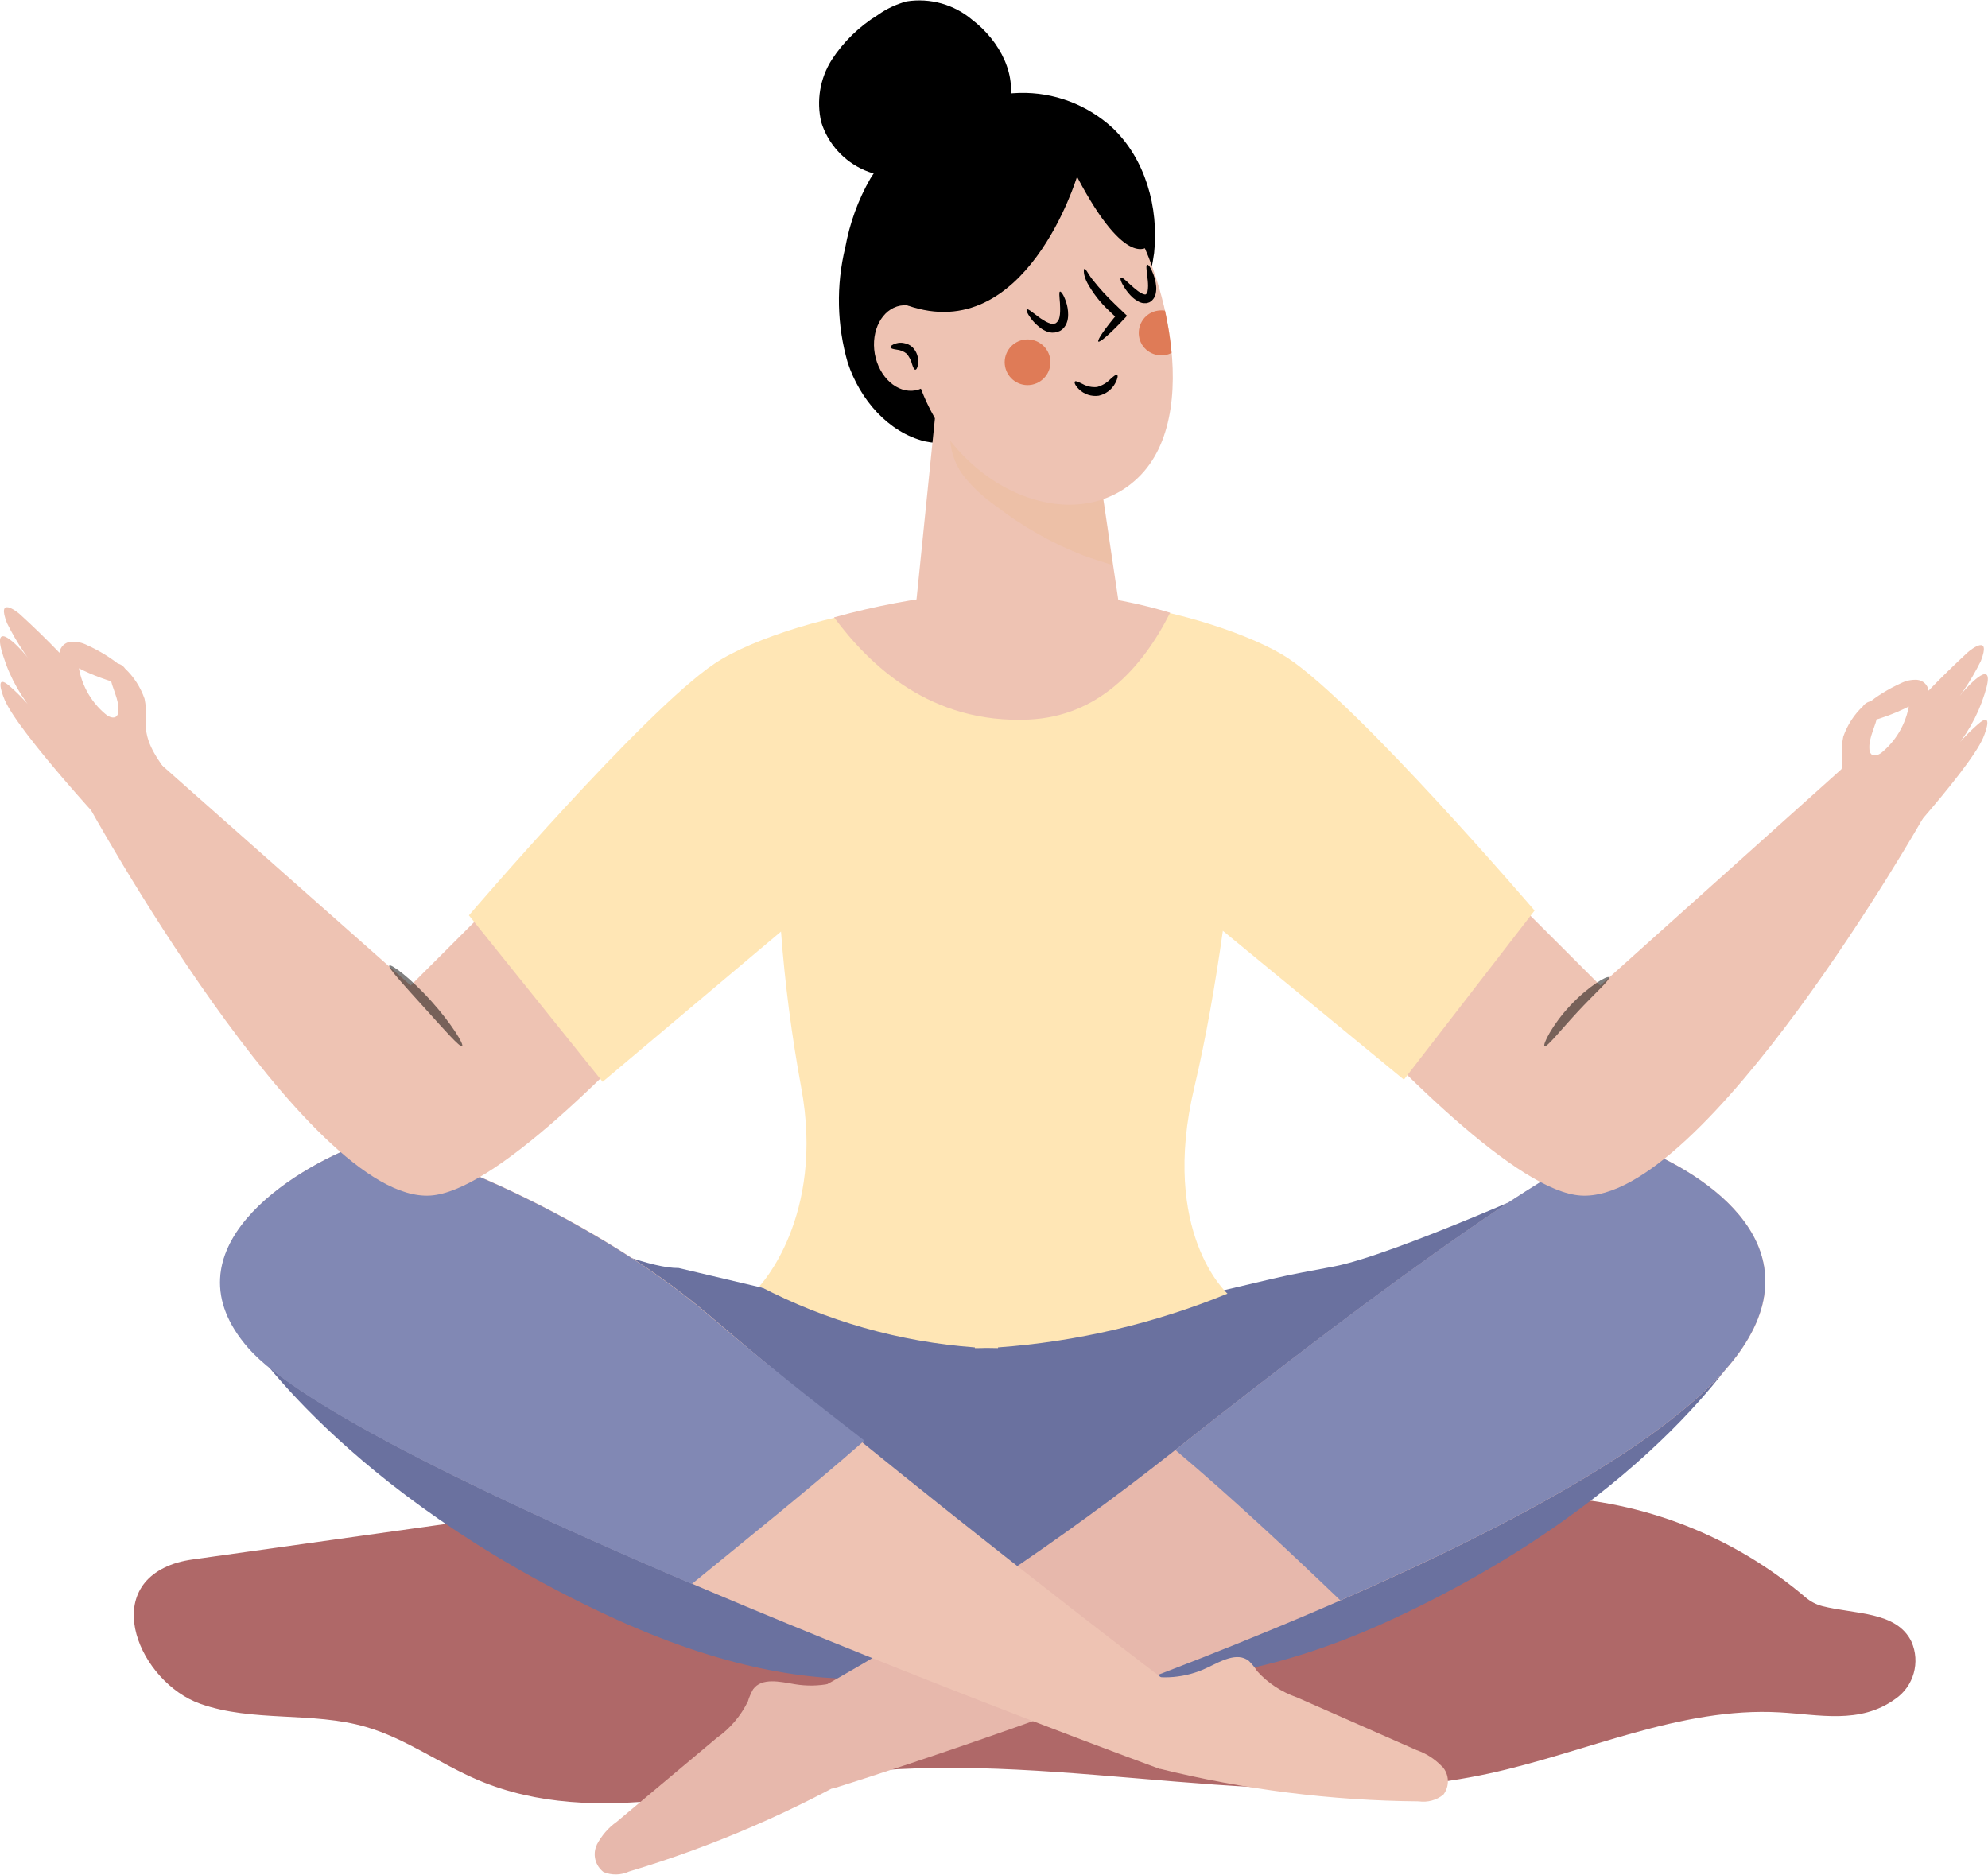 <svg xmlns="http://www.w3.org/2000/svg" xmlns:xlink="http://www.w3.org/1999/xlink" viewBox="0 0 1116.7 1053.1"><defs><style>      .cls-1 {        mix-blend-mode: overlay;        opacity: .5;      }      .cls-1, .cls-2, .cls-3 {        isolation: isolate;      }      .cls-4 {        fill: #eec3b3;      }      .cls-5 {        clip-path: url(#clippath-4);      }      .cls-6 {        fill: #e7b8ac;      }      .cls-7 {        fill: #df7b57;      }      .cls-8 {        fill: #af6868;      }      .cls-9 {        fill: none;      }      .cls-10 {        fill: #ebb88b;      }      .cls-2 {        mix-blend-mode: multiply;        opacity: .3;      }      .cls-11 {        clip-path: url(#clippath-1);      }      .cls-12 {        clip-path: url(#clippath-5);      }      .cls-13 {        clip-path: url(#clippath-3);      }      .cls-14 {        fill: #ffe6b5;      }      .cls-15 {        fill: #8188b4;      }      .cls-16 {        fill: #6a719f;      }      .cls-17 {        clip-path: url(#clippath-2);      }      .cls-18 {        clip-path: url(#clippath);      }    </style><clipPath id="clippath"><rect class="cls-9" width="1116.7" height="1053.1"></rect></clipPath><clipPath id="clippath-1"><rect class="cls-9" width="1116.7" height="1053.1"></rect></clipPath><clipPath id="clippath-2"><rect class="cls-9" x="75.2" y="837.9" width="1000.7" height="175.2"></rect></clipPath><clipPath id="clippath-3"><rect class="cls-9" x="533.8" y="228.6" width="91.1" height="88.9"></rect></clipPath><clipPath id="clippath-4"><rect class="cls-9" x="867.4" y="548.9" width="36.4" height="38.9"></rect></clipPath><clipPath id="clippath-5"><rect class="cls-9" x="218.6" y="542.3" width="41.1" height="45.5"></rect></clipPath></defs><g class="cls-3"><g id="Illustration"><g class="cls-18"><g id="Raggruppa_3005" data-name="Raggruppa 3005"><g id="Raggruppa_3004" data-name="Raggruppa 3004"><g class="cls-11"><g id="Raggruppa_3003" data-name="Raggruppa 3003"><g id="Raggruppa_2993" data-name="Raggruppa 2993" class="cls-3"><g id="Raggruppa_2992" data-name="Raggruppa 2992"><g class="cls-17"><g id="Raggruppa_2991" data-name="Raggruppa 2991"><path id="Tracciato_1118" data-name="Tracciato 1118" class="cls-8" d="M374.9,838.6l-266.6,37.4c-2.9.4-5.9,1-8.7,1.8-44.5,13.4-21,67.3,12.9,79.3,29.6,10.5,62.9,4.2,93.1,13,22.4,6.5,41.6,20.8,63.1,29.9,66.5,28.1,141.9,2.8,213.8-4.5,117.6-12,238.1,25.8,353.7.8,54.6-11.8,107.6-37.5,163.4-34.4,22.1,1.2,45.1,6.9,65-7.5,10.4-7.1,14.2-20.7,9.1-32.2-8.3-17.2-32-15.3-50.2-20-3.4-.9-6.6-2.6-9.3-4.9-40.4-34.4-91.1-54.3-144.1-56.4-14.7-.4-29.4-.5-44-.6l-447-2.6"></path></g></g></g></g><path id="Tracciato_1119" data-name="Tracciato 1119" class="cls-16" d="M881.8,660.4s-99,44.8-132.8,51.1c-11.5,2.2-23.1,4.2-34.5,6.9l-153.9,36.3v1.8c0,0,0-1.8,0-1.8l-179.4-42.4c-28.8.4-115.5-45-115.5-45l-128.9,81.7s55.5,88.9,204.4,158.4c129.6,60.4,198.8,28.3,215.7,17.1,18.5,11.3,96.7,45,226.3-15.4,148.9-69.4,198.8-158.3,198.8-158.3l-100-90.5Z"></path><path id="Tracciato_1120" data-name="Tracciato 1120" class="cls-6" d="M458.1,949.8c70.7-39.5,138-84.6,201.5-134.8,117-92.6,236.1-179.6,255.7-172.5,39.3,14.3,104.1,54.3,63.4,114.8-76.5,113.4-511.2,247.5-511.2,247.5l-9.3-54.9Z"></path><path id="Tracciato_1121" data-name="Tracciato 1121" class="cls-15" d="M915.2,642.5c-19.6-7.1-138.3,79.5-255,172,32,27,62.5,55.6,92.7,84.5,99.2-43.3,193.8-94.3,225.7-141.7,40.8-60.5-24.1-100.5-63.4-114.8"></path><path id="Tracciato_1122" data-name="Tracciato 1122" class="cls-6" d="M335.2,1036.3c2.7-5.1,6.5-9.6,11.2-12.9l56.3-47.2c7.4-5.2,13.4-12.3,17.4-20.4.7-2.4,1.7-4.6,2.9-6.8,4.9-6.8,15.2-4.3,23.5-2.9,13.2,2.2,26.7-.5,38-7.5l3.8,54.4c-42.5,24.6-87.8,44.2-134.9,58.3-4.6,2.1-9.8,2.2-14.4.3-4.7-3.6-6.3-10-3.7-15.4"></path><path id="Tracciato_1124" data-name="Tracciato 1124" class="cls-4" d="M654.3,943.9s-144.2-109.5-256.3-205.4c-68.5-58.6-178.2-102.2-194.9-96.1-39.3,14.3-111.4,59.9-63.4,114.8,63.3,72.3,511.8,236.5,511.8,236.5l2.8-49.8Z"></path><path id="Tracciato_1125" data-name="Tracciato 1125" class="cls-15" d="M485.6,809.3c-29.7-22.9-60-47-87.7-70.7-68.5-58.6-178.2-102.2-195-96.1-39.3,14.3-111.4,59.9-63.4,114.8,29,33.1,138.7,85.4,249.1,132.5,32.5-26.6,65.3-52.8,96.9-80.5"></path><path id="Tracciato_1126" data-name="Tracciato 1126" class="cls-4" d="M810.1,992.4c-4-4.2-8.9-7.4-14.4-9.3l-67.2-29.6c-8.6-3-16.3-8-22.4-14.8-1.3-2.1-2.9-4-4.6-5.7-6.6-5.2-15.8.2-23.3,3.8-12,5.8-25.7,7-38.6,3.4l11.5,53.3c47.7,11.8,96.7,18,145.8,18.4,5,.7,10-.6,13.9-3.8,3.6-4.8,3.3-11.4-.7-15.8"></path><path id="Tracciato_1128" data-name="Tracciato 1128" d="M616.7,210.6c17.1-19.2,28.1-43,31.6-68.5,2.7-25.6-5-52.9-23.4-70.3-14.3-13.1-33-20.1-52.3-19.6-19.2.6-37.8,6.8-53.6,17.7-12.1,7.8-22.4,18.2-30.1,30.4-6.9,12-11.6,25.1-14.1,38.7-5.2,21.4-4.7,43.7,1.4,64.8,6.9,20.7,22.7,39,43.2,44.1,16.8,3.4,34.2,0,48.6-9.2,14.4-9.3,27.5-20.6,38.8-33.5"></path><path id="Tracciato_1129" data-name="Tracciato 1129" d="M565.9,61.4c6.7-18.1-4.4-38.6-19.7-50.2-10.2-8.7-23.7-12.5-37-10.4-5.8,1.6-11.2,4.1-16.1,7.6-10.4,6.4-19.3,15-25.9,25.2-6.6,10.4-8.7,23-5.9,35,3.8,12.2,12.8,22.1,24.5,27.1,11.7,4.8,24.7,5.9,37,3"></path><path id="Tracciato_1130" data-name="Tracciato 1130" class="cls-4" d="M614.8,246.8l13.7,92.5s-4.2,55.9-47.7,55.9-66.5-53.3-66.5-53.3l13.6-133.7"></path><g id="Raggruppa_2996" data-name="Raggruppa 2996" class="cls-2"><g id="Raggruppa_2995" data-name="Raggruppa 2995"><g class="cls-13"><g id="Raggruppa_2994" data-name="Raggruppa 2994"><path id="Tracciato_1131" data-name="Tracciato 1131" class="cls-10" d="M535.5,238.4c3.4-6.9,11.7-9.1,19.1-9.6,7.4-.5,14.9-.2,22.2,1l38,16.9,10.1,70.7c-5.3-1.7-10.7-3.3-15.9-5.2-17.9-6.9-34.7-16.4-49.9-28.2-6.3-4.4-12-9.6-16.9-15.5-5-6.1-8-13.5-8.4-21.4-.2-3,.4-6,1.6-8.7"></path></g></g></g></g><path id="Tracciato_1132" data-name="Tracciato 1132" class="cls-4" d="M624.2,108.3c26.5,28.1,53.3,119.9,16.8,158.3-36.5,38.4-109,8.3-127.2-59.1-19.1-70.9,40.7-173,110.4-99.2"></path><path id="Tracciato_1134" data-name="Tracciato 1134" d="M603.8,214.3c.5-.5,2,.3,4.3,1.4,2.5,1.4,5.4,2,8.2,1.7,2.8-.8,5.4-2.3,7.4-4.4,1.9-1.7,3.2-2.8,3.8-2.4s.3,2.1-1,4.6c-1.9,3.6-5.3,6.2-9.3,7.1-4.1.6-8.3-.8-11.2-3.7-2.1-2.1-2.7-3.8-2.2-4.2"></path><path id="Tracciato_1135" data-name="Tracciato 1135" d="M617,191.9c-.9-.8,3.8-7.5,11-16l.2,3.4c-1.9-1.5-3.7-3.2-5.6-5.1-4.7-4.4-8.7-9.6-11.8-15.2-2.4-4.5-2.2-8-1.6-8,.8-.1,1.7,2.5,4.6,6.2,3.8,4.8,7.9,9.3,12.3,13.5,1.8,1.7,3.6,3.5,5.2,5l1.8,1.7-1.6,1.7c-7.6,8.1-13.7,13.5-14.6,12.8"></path><path id="Tracciato_1136" data-name="Tracciato 1136" d="M576.9,173.8c.6-.4,2.4,1.2,5.4,3.4,1.6,1.3,3.4,2.5,5.2,3.5.9.5,2,.9,3,1.2.8.1,1.7,0,2.5-.3.7-.5,1.3-1.2,1.7-2,.4-1,.6-2.1.7-3.1.2-2.1.1-4.2,0-6.3-.3-3.7-.6-6.2,0-6.4.6-.2,2.1,1.8,3.4,5.7.8,2.3,1.2,4.8,1.2,7.2,0,1.6-.2,3.2-.8,4.7-.7,1.9-2,3.5-3.8,4.5-1.8.9-3.9,1.2-5.9.8-1.6-.4-3-1.1-4.4-2-2-1.4-3.8-3.1-5.4-5-2.5-3.2-3.5-5.6-2.9-6"></path><path id="Tracciato_1137" data-name="Tracciato 1137" d="M629.7,156c.6-.4,2.3,1.2,4.9,3.6,1.5,1.4,3,2.7,4.6,3.9,1.6,1.3,4.1,2.3,4.5,1.8.5-.4.8-.9.9-1.5.2-1,.3-2,.3-3.1,0-2-.2-4-.5-6-.4-3.5-.7-5.8,0-6,.7-.2,2.1,1.7,3.4,5.2.8,2.1,1.4,4.3,1.6,6.6.2,1.5.1,3-.2,4.4-.4,2.1-1.7,3.9-3.5,4.9-.6.2-1.1.4-1.7.5h-1.7c-.9-.1-1.8-.4-2.6-.8-1.3-.7-2.5-1.5-3.6-2.5-1.6-1.5-3.1-3.3-4.3-5.2-2.1-3.2-2.8-5.4-2.2-5.8"></path><path id="Tracciato_1138" data-name="Tracciato 1138" class="cls-7" d="M589.8,201c1.4,7-3.2,13.7-10.1,15.1-7,1.4-13.7-3.2-15.1-10.1-1.4-7,3.2-13.7,10.1-15.1,0,0,.1,0,.2,0,6.9-1.3,13.6,3.3,14.9,10.2"></path><path id="Tracciato_1139" data-name="Tracciato 1139" class="cls-7" d="M654.8,199.4c1.2-.2,2.3-.6,3.3-1.2-.7-8-2-15.9-3.7-23.7-1.3-.2-2.7-.2-4,0-6.9,1-11.6,7.5-10.6,14.4,1,6.9,7.5,11.6,14.4,10.6.2,0,.4,0,.6-.1"></path><path id="Tracciato_1140" data-name="Tracciato 1140" class="cls-4" d="M528.5,192.2c2.3,13.1-4.1,25.2-14.3,27.1-10.2,1.8-20.4-7.3-22.8-20.5-2.3-13.1,4.1-25.2,14.3-27.1,10.2-1.8,20.4,7.3,22.8,20.5"></path><path id="Tracciato_1141" data-name="Tracciato 1141" d="M514.2,207.7c-.7,0-1.3-1.3-1.9-3.2-.5-2.1-1.6-4.1-3-5.8-1.6-1.3-3.6-2.1-5.7-2.3-1.9-.3-3.3-.6-3.4-1.3-.1-.6,1-1.6,3.2-2.2,1.4-.4,2.8-.5,4.2-.2,1.9.3,3.7,1.1,5.1,2.5,2.3,2.4,3.4,5.7,3,9-.2,2.3-.9,3.5-1.6,3.5"></path><path id="Tracciato_1142" data-name="Tracciato 1142" d="M605,99.2s-28.7,95.6-95.2,72.4c-3.8-12.1-3.7-25,.3-37.1,9.3-28,32.5-73.9,83.1-66.4,0,0,44.1,24.8,51.9,70.1,0,0-12.2,14.2-40.1-38.9"></path><path id="Tracciato_1143" data-name="Tracciato 1143" class="cls-4" d="M600.9,337.5s86.3,11.3,119.7,37.9l178.3,178.2,147.4-132.2,33.9,38.2s-123,216.3-192.2,212-268.9-264.9-268.9-264.9l-18.2-69.2Z"></path><path id="Tracciato_1144" data-name="Tracciato 1144" class="cls-4" d="M1073.6,396.2c-5.4,2.8-11,5.2-16.8,7.1-2.2.9-4.6,1.2-6.9.8-2.4-.5-4-2.7-3.8-5.1.5-1.4,1.4-2.6,2.6-3.4,5.7-4.7,12.1-8.6,18.9-11.7,2.9-1.5,6.1-2.2,9.3-2,3.3.3,6,2.8,6.4,6.1,6.8-7.1,14.8-14.9,22.2-21.7,1.9-1.7,13.1-10.2,7.2,5-5.7,11.5-12.9,22.1-21.4,31.6l10.8-13.5c3.7-4.6,19.9-21.8,12.7.4-3.9,12.5-10.5,24-19.2,33.7,4.6-6.1,9.7-11.7,15.5-16.7,8.1-7.1,4.9,2.9,2.9,7.6-8,18.9-62.3,77.5-68,83.1-4.9-4-18.2-38.5-23.9-41.3,8.3-11.8,13.5-19,12.6-31.9-.3-3.5,0-7,.7-10.5,2.3-6.5,6-12.3,11-17,1.1-1.6,2.9-2.7,4.8-2.9,2.9.2,4,4.1,3.6,7-.9,6.9-5.3,13.2-4.7,20.1,0,.9.3,1.7.9,2.5,1.6,1.8,4.6.5,6.4-1.1,8.6-7.3,14.1-17.6,15.3-28.8"></path><g id="Raggruppa_2999" data-name="Raggruppa 2999" class="cls-1"><g id="Raggruppa_2998" data-name="Raggruppa 2998"><g class="cls-5"><g id="Raggruppa_2997" data-name="Raggruppa 2997"><path id="Tracciato_1145" data-name="Tracciato 1145" d="M867.6,587.7c-1.2-.7,4.1-11.8,14.4-22.8,10.3-11,21-17.1,21.8-15.9.9,1.3-8,9-17.8,19.6-9.8,10.6-17.1,19.9-18.4,19.1"></path></g></g></g></g><path id="Tracciato_1146" data-name="Tracciato 1146" class="cls-4" d="M528.8,337.5s-86.3,11.3-119.7,37.9l-178.4,178.2-153.2-135.6-28.5,33.3s123.4,224.6,192.7,220.3c69.3-4.3,268.9-264.9,268.9-264.9l18.2-69.2Z"></path><path id="Tracciato_1147" data-name="Tracciato 1147" class="cls-4" d="M43.1,374.8c5.4,2.8,11,5.2,16.8,7.1,2.2.9,4.6,1.2,6.9.8,2.4-.5,4-2.7,3.8-5.1-.5-1.4-1.4-2.6-2.6-3.4-5.7-4.7-12.1-8.6-18.9-11.7-2.9-1.5-6.1-2.2-9.3-2-3.3.3-6,2.9-6.4,6.2-6.8-7.1-14.8-14.9-22.3-21.7-1.9-1.7-13.1-10.2-7.2,5,5.7,11.5,12.9,22.1,21.4,31.6l-10.8-13.5c-3.7-4.6-19.9-21.8-12.7.4,3.9,12.5,10.5,24,19.2,33.7-4.6-6.1-9.7-11.7-15.5-16.7-8.1-7.1-4.9,2.9-2.9,7.6,8,18.9,62.3,77.5,68,83.1,4.9-4,18.2-38.5,23.9-41.3-8.3-11.8-13.5-19-12.6-31.9.3-3.5,0-7-.7-10.5-2.3-6.5-6-12.3-11-17-1.1-1.6-2.9-2.7-4.8-2.9-2.9.2-4,4.1-3.6,7,.9,6.9,5.3,13.2,4.7,20.1,0,.9-.3,1.7-.9,2.5-1.6,1.8-4.6.5-6.4-1.1-8.6-7.2-14.1-17.5-15.3-28.7"></path><g id="Raggruppa_3002" data-name="Raggruppa 3002" class="cls-1"><g id="Raggruppa_3001" data-name="Raggruppa 3001"><g class="cls-12"><g id="Raggruppa_3000" data-name="Raggruppa 3000"><path id="Tracciato_1148" data-name="Tracciato 1148" d="M259.6,587.7c-1.2.9-10.2-9.4-21.4-21.8-11.2-12.4-20.5-22.4-19.5-23.5,1-1.1,12.1,7.2,23.5,19.9,11.4,12.7,18.6,24.5,17.4,25.4"></path></g></g></g></g><path id="Tracciato_1149" data-name="Tracciato 1149" class="cls-14" d="M686.7,522.7l101.9,83.8,73.4-95s-98.4-114.9-138.1-141.5c-20.5-13.7-63.9-27.2-94.6-30.5-3.3-.8-6.3-1.5-8.9-2-23.8-4.6-93.7-.3-118.5,4.3h0c-30.9,2-78.6,16.3-100.4,30.9-39.8,26.6-138.1,141.5-138.1,141.5l75.1,93.5,100.2-84.4c2.2,29.3,6,58.4,11.3,87.3,13.7,73.1-23.4,111.9-23.4,111.9,37.5,19.6,78.7,31.3,121,34.4v.4c2.1,0,4.3,0,6.5-.1,2.2,0,4.3.1,6.5.1v-.4c44.3-3.2,87.8-13.4,128.9-30.2,0,0-38.1-34-18.6-116,6.5-27.5,11.8-58,16-87.8"></path><path id="Tracciato_1152" data-name="Tracciato 1152" class="cls-4" d="M578,404.2c38.6-1.8,63.4-28.4,79.3-60-26.3-8-92.8-23.9-188.8,2.6,20.1,27,54.3,60,109.6,57.4"></path></g></g></g></g></g></g></g></svg>
